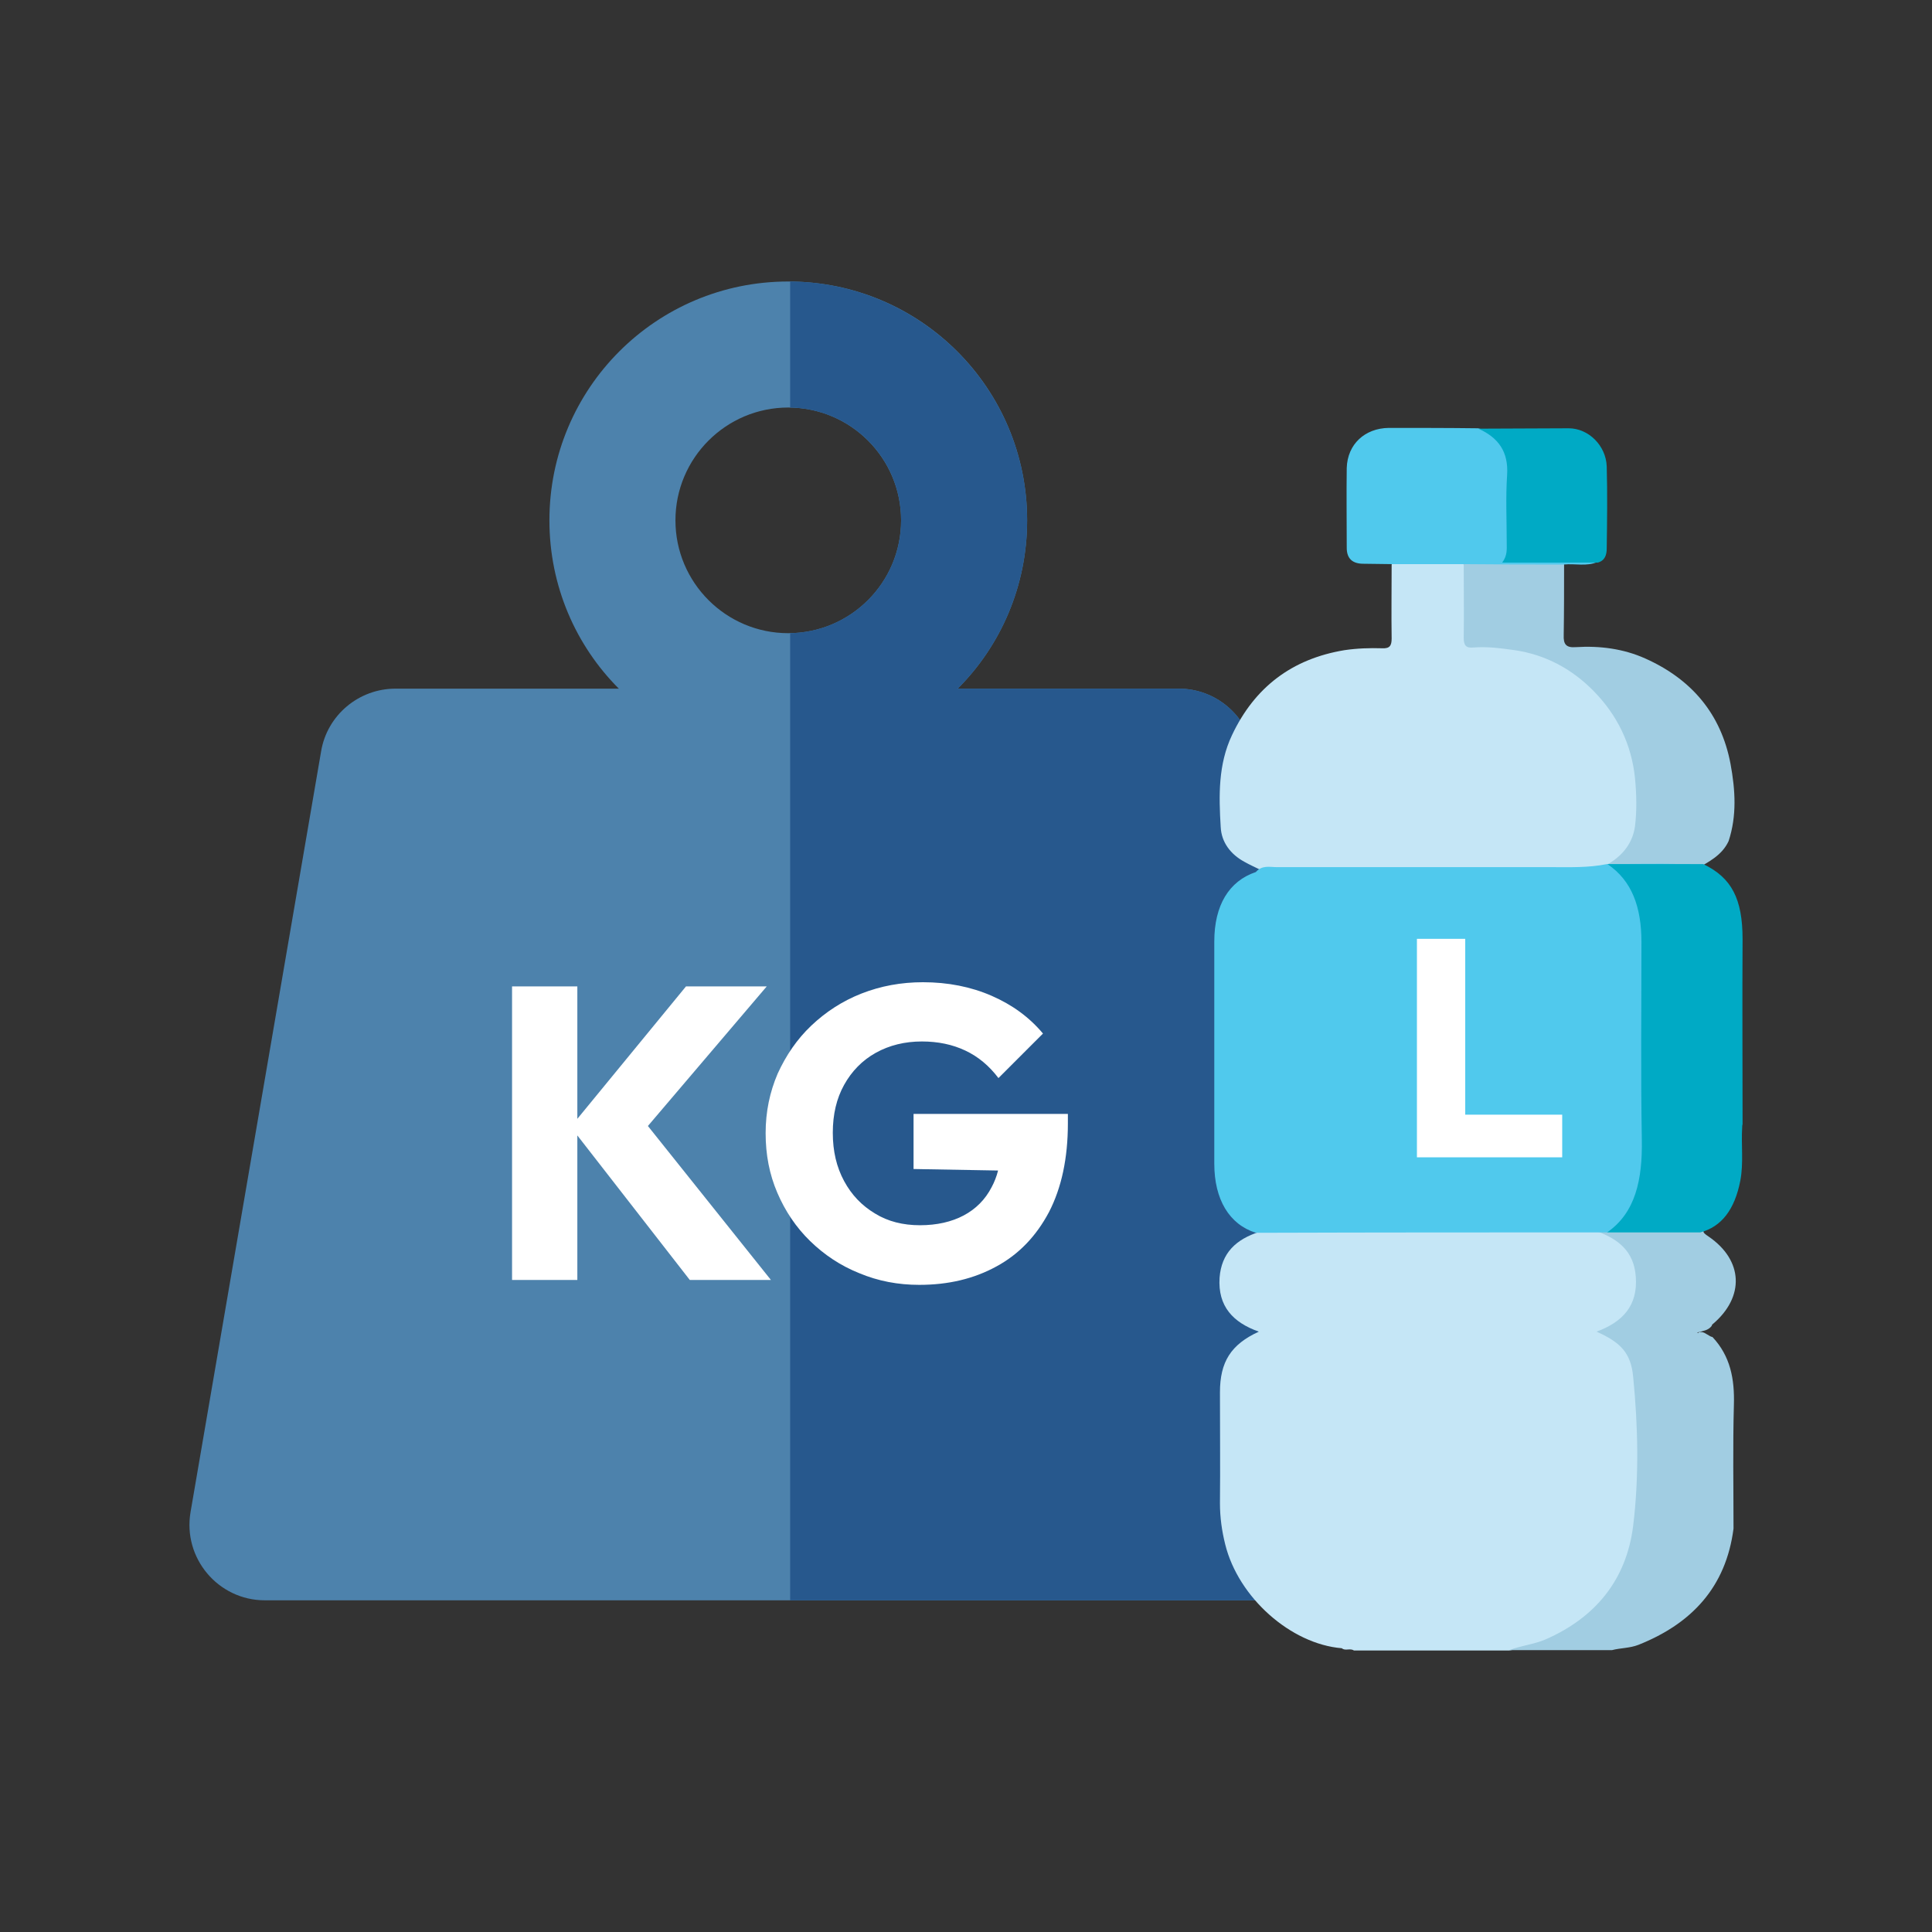 <?xml version="1.0" encoding="utf-8"?>
<!-- Generator: Adobe Illustrator 26.5.0, SVG Export Plug-In . SVG Version: 6.00 Build 0)  -->
<svg version="1.1" xmlns="http://www.w3.org/2000/svg" xmlns:xlink="http://www.w3.org/1999/xlink" x="0px" y="0px"
	 viewBox="0 0 512 512" style="enable-background:new 0 0 512 512;" xml:space="preserve">
<rect x="0" y="0" width="512" height="512" fill="#333333" stroke="none"/>
<style type="text/css">
	.st0{display:none;}
	.st1{display:inline;}
	.st2{fill:#C0EBF8;}
	.st3{fill:#7CD4E8;}
	.st4{fill:#43A9C7;}
	.st5{fill:#FFFFFF;}
	.st6{fill:#C7EAFF;}
	.st7{fill:#A1CDE2;}
	.st8{fill:#27588D;}
	.st9{fill:#4D82AC;}
	.st10{fill:#C5E6F6;}
	.st11{fill:#50C9ED;}
	.st12{fill:#00AAC5;}
	.st13{opacity:0.2;}
	.st14{opacity:0.2;fill:#50C9ED;}
	.st15{opacity:0.85;fill:#27588D;}
</style>
<g id="Capa_1" class="st0">
	<g class="st1">
		<path class="st2" d="M169.8,92.8c6.5-3.7,13.3-6.8,20-10c11.9-5.7,23.7-11.5,35.6-17.3c0.5-0.3,1-0.7,1.4-1.1c2.2,0,4.5,0,6.7,0
			c33.8,16.3,67.7,32.6,101.5,49c20.2,9.8,40.3,19.6,60.5,29.3c3.5,1.7,7,3.3,10.5,4.9c1.7,0.8,3.3,1.7,4.2,3.5
			c-5.5,3.4-11.4,6.1-17.2,8.8c-13,6.2-26,12.4-38.9,18.8c-1.7,0.8-3.3,1.8-5.3,1.6c-4.4-1.5-8.5-3.6-12.6-5.6
			c-19.8-9.8-39.7-19.2-59.5-28.9c-22.3-10.9-44.6-21.6-66.9-32.3c-12.1-5.9-24.2-11.8-36.3-17.5C172,95.3,170,95,169.8,92.8z"/>
		<path class="st3" d="M230.5,447.4c-2.5,0.5-4.6-0.7-6.7-1.7c-37-17.9-74-35.7-111-53.6C93.9,383,75,373.8,55.9,364.8
			c-4.3-2-5.9-4.8-5.9-9.6c0.1-66.2,0.1-132.4,0.1-198.6c0-1.8-0.5-3.8,0.8-5.4c1.7-1.1,3.1-0.2,4.6,0.5c15,7.3,30.1,14.5,45.1,21.8
			c31.8,15.4,63.7,30.7,95.5,46.1c10.3,5,20.5,10.2,31,14.9c1.9,0.9,4,1.7,4.5,4.1c0.4,2,0.3,4,0.3,6c0,65.2,0,130.4,0,195.6
			C231.8,442.7,232.4,445.3,230.5,447.4z"/>
		<path class="st4" d="M230.5,447.4c0-70,0-140.1,0-210.1c1.2-2.4,3.6-2.9,5.7-3.8c9.8-4.3,19.3-9.3,29-13.9c11-5.3,22.1-10.4,33-16
			c1-0.5,2-1.1,3.1-1.2c0.7,0,1.2,0.3,1.6,0.9c0.8,1.8,0.6,3.7,0.6,5.5c0,18.4,0,36.9,0,55.3c0,1.1,0,2.2,0,3.4
			c0.1,4.9,1.1,5.4,5.6,3.4c10.6-4.7,20.7-10.4,31.4-14.8c6.2-2.6,8.1-6.7,8-13.1c-0.3-20.7,0-41.3-0.1-62c0-0.5,0.1-0.9,0.4-1.2
			c1.3,0.1,2.4-0.5,3.5-1c17.9-8.7,35.8-17.4,53.7-26.1c1.3-0.7,2.6-1.5,4.2-1.4c1.2,1.4,0.8,3.1,0.8,4.7c0,66.7,0,133.4,0.1,200.1
			c0,4.2-1.6,6.7-5.3,8.5c-56.3,27.1-112.6,54.3-168.9,81.5C235,446.9,232.9,447.9,230.5,447.4z"/>
		<path class="st2" d="M301,202.8c-5.5,3.6-11.6,6.2-17.4,9.1c-11,5.4-22.1,10.6-33.2,15.9c-6.6,3.2-13.2,6.3-19.8,9.5
			c-24.7-12-49.5-24-74.2-36c-13.2-6.4-26.5-12.7-39.7-19.1c-20.8-10-41.7-20.1-62.5-30.2c-1-0.5-2-0.9-3.2-0.9
			c0.8-1.5,2.1-2.4,3.6-3.1c22.6-10.8,45.1-21.7,67.7-32.5c6.3,2.3,12.3,5.5,18.3,8.5c19.2,9.4,38.6,18.6,57.8,28
			c29.6,14.3,59.2,28.5,88.8,42.9c3.7,1.8,7.5,3.3,11.1,5.3C299.3,200.7,300.9,201,301,202.8z"/>
		<path class="st5" d="M301,202.8c-10.8-5.4-21.6-10.8-32.5-16c-8.7-4.3-17.6-8.3-26.3-12.5c-19.8-9.6-39.6-19.3-59.5-28.9
			c-19.1-9.2-38.2-18.4-57.2-27.6c-1.2-0.6-2.6-0.9-3.3-2.3c15.1-7.3,30.1-14.5,45.2-21.8c0.8-0.4,1.6-0.6,2.4-0.9
			c5.4,3.4,11.3,5.8,17,8.5c20.5,9.9,41,19.9,61.5,29.9c29.7,14.4,59.4,28.7,89.1,43.1c3.8,1.8,7.7,3.6,11.5,5.4c0,0.2,0,0.5,0,0.7
			c-1.1,2.4-3.6,2.9-5.7,3.9c-12.2,5.5-24,11.9-36.1,17.7c-1.5,0.7-2.9,2.1-4.8,1C301.8,202.9,301.4,202.8,301,202.8z"/>
		<path class="st5" d="M125.6,330.9c-1.2,0.1-2.5-0.4-3.8-1c-16-7.8-32-15.5-48-23.2c-2.2-1.1-4.2-2.3-4.8-4.9
			c-0.5-2.3,0-4.5,1.9-6.1c2-1.7,4.2-2.1,6.6-0.9c3.7,1.8,7.4,3.5,11.1,5.3c13.1,6.3,26.2,12.6,39.3,19c3.3,1.6,4.8,4.6,3.7,7.6
			C130.8,329.5,128.8,331.1,125.6,330.9z"/>
		<path class="st6" d="M68.9,328.1c0.2-4.8,4.3-7.6,8.4-5.7c9,4.2,18,8.5,26.8,13c3.4,1.7,4.3,5.1,2.8,8.2c-1.4,3-4.8,4.3-8.2,2.8
			c-8.8-4.1-17.5-8.3-26.2-12.7C70.4,332.6,68.5,330.8,68.9,328.1z"/>
		<path class="st7" d="M302.3,202.9c2.7-0.6,5-2.2,7.4-3.3c13.1-6.4,26.1-12.8,39.1-19.2c1.1,1.2,0.6,2.6,0.6,3.9
			c0,20.3-0.1,40.6,0.1,60.9c0,5.2-1.6,8.5-6.6,10.8c-11.8,5.3-23.4,11.1-35.1,16.7c-3.8,1.8-5.5,0.7-5.5-3.7
			C302.3,247,302.3,225,302.3,202.9z"/>
		<circle class="st5" cx="377" cy="360.9" r="85"/>
		<path class="st8" d="M377,428.3c-37.2,0-67.4-30.2-67.4-67.4c0-37.2,30.2-67.4,67.4-67.4s67.4,30.2,67.4,67.4
			C444.4,398,414.1,428.3,377,428.3 M377,445.9c46.9,0,85-38.1,85-85c0-46.9-38.1-85-85-85s-85,38.1-85,85
			C292,407.8,330,445.9,377,445.9L377,445.9z"/>
		<path class="st8" d="M416.3,386.1c-1,5-3,9.6-5.9,13.8c-1.1,1.7-3.5,2.1-5.1,0.8c-1.8-1.4-3.6-2.8-5.4-4.2c-1.4-1.1-1.7-3-0.8-4.5
			c0.4-0.6,0.8-1.3,1.2-1.9c7.4-12.9-0.7-29.1-14.7-32.7c-1.2-0.3-2.4-0.6-3.5-0.6c-8.1-0.1-16.1,0-24.1,0
			c3.9,3.9,7.9,7.9,11.8,11.8c1.1,1.1,1.1,2.9,0,4c-2,2-3.8,3.8-5.6,5.6c-1.1,1.1-3,1.1-4.1,0c-8.6-8.6-17.3-17.3-25.8-25.8
			c-1.3-1.3-1.3-3.3,0-4.6c8.5-8.5,17.1-17.1,25.7-25.7c1.1-1.1,2.9-1.1,4,0c1.8,1.8,3.6,3.6,5.5,5.5c1.1,1.1,1.1,2.9,0,4
			l-11.8,11.5l2.6,0c7,0,14-0.1,20.9,0.1c18.8,0.4,34.9,16.3,35.6,35.1C416.9,378.3,416.6,384.5,416.3,386.1z"/>
	</g>
</g>
<g id="unidad_de_medida">
	<g>
		<path class="st9" d="M368.3,400.6L332.1,199c-1.7-9.5-10-16.5-19.7-16.5h-58.6c11.4-11.4,18.4-27.2,18.4-44.6
			c0-35-28.3-63.3-63.3-63.3s-63.3,28.3-63.3,63.3c0,17.4,7,33.2,18.4,44.6h-59.2c-9.7,0-18.1,7-19.7,16.6L50.5,400.7
			c-2.1,12.2,7.3,23.4,19.7,23.4h278.4C361.1,424.1,370.5,412.8,368.3,400.6z M208.9,108c16.5,0,29.9,13.4,29.9,29.9
			c0,16.5-13.4,29.9-29.9,29.9S179,154.4,179,137.9C179,121.4,192.4,108,208.9,108z"/>
		<path class="st8" d="M368.3,400.6L332.1,199c-1.7-9.5-10-16.5-19.7-16.5h-58.6c11.4-11.4,18.4-27.2,18.4-44.6
			c0-34.8-28.1-63-62.8-63.3V108c16.3,0.3,29.4,13.5,29.4,29.9c0,16.3-13.1,29.6-29.4,29.9v256.3h139.2
			C361.1,424.1,370.5,412.8,368.3,400.6z"/>
		<g>
			<polygon class="st5" points="203.2,261.4 181.8,261.4 153,296.5 153,261.4 135.7,261.4 135.7,339.2 153,339.2 153,300.9 
				182.8,339.2 204.3,339.2 171.7,298.4 			"/>
			<path class="st5" d="M242.1,295.1v14.7l22.4,0.4c-0.4,1.6-1,3.1-1.7,4.4c-1.7,3.3-4.2,5.8-7.4,7.5c-3.2,1.7-7.1,2.6-11.6,2.6
				c-4.5,0-8.5-1-11.9-3.1c-3.5-2.1-6.2-4.9-8.2-8.6c-2-3.7-3-7.9-3-12.8s1-9.1,3-12.7c2-3.6,4.8-6.5,8.4-8.5c3.6-2,7.7-3,12.2-3
				c4.3,0,8.1,0.8,11.5,2.4c3.4,1.6,6.3,4,8.8,7.3l11.8-11.8c-3.6-4.3-8.1-7.6-13.6-10c-5.5-2.4-11.6-3.6-18.2-3.6
				c-5.8,0-11.2,1-16.3,3c-5.1,2-9.5,4.9-13.3,8.5c-3.8,3.6-6.7,7.9-8.9,12.7c-2.1,4.9-3.2,10.1-3.2,15.8c0,5.7,1,10.9,3.1,15.8
				c2.1,4.9,5,9.2,8.7,12.8c3.7,3.6,8,6.5,13,8.5c5,2.1,10.3,3.1,15.9,3.1c7.7,0,14.5-1.6,20.5-4.9c5.9-3.2,10.5-8,13.9-14.4
				c3.3-6.4,5-14.2,5-23.5v-2.5H242.1z"/>
		</g>
		<g>
			<path class="st10" d="M355.6,436.8c-13.5-1.1-27.4-13.4-30.9-27.5c-0.9-3.6-1.4-7.2-1.4-10.9c0.1-9.8,0-19.6,0-29.4
				c0-8.1,2.9-12.7,10.3-16.1c-6.8-2.4-10.9-6.7-10.4-14.3c0.5-6.5,4.3-10.2,10.7-12.2c-4.5-1.1-7.5-3.5-9.4-7.2
				c-3.5-7-0.3-15.5,7-18.3c0.9-0.3,1.8-0.5,2.5-1.3c0.5-0.7,1.3-0.7,2-0.6c1.7,0.4,3.3,0.3,5,0.3c26.3,0,52.7,0,79,0
				c6.2,0,10.7,2.7,13.3,8.4c3.4,7.5-0.4,16.2-8.4,18.8c0.4,0.1-0.2,0.1,0.1,0.2c5.6,1.6,8.6,5.5,9.2,11.1
				c0.7,7.6-2.1,12.2-9.2,15.2c5.8,2.6,8.8,7.4,9,13.4c0.5,13.2,1.6,26.6-0.6,39.7c-2.4,14.1-10.7,24-24,29.5
				c-3.1,1.3-6.4,1.2-9.5,1.8c-13.7,0-27.4,0-41.1,0C357.8,436.7,356.5,437.6,355.6,436.8z"/>
			<path class="st7" d="M448.5,299.6c4.9,1.7,9,4.2,10.8,9.6c2,6-0.4,12.4-6.3,15.8c-1.9,1.1-2.2,1.4-0.2,2.7
				c9.2,6.3,9.6,16,1.1,23.2c-0.2,0.1-0.2,0.3-0.3,0.5c-0.9,1.2-2.3,1.3-3.7,1.7c-0.3,0,0.3,0.4,0.2,0c1.3-0.4,2.1,0.5,3.1,1
				c0.2,0.1,0.4,0.2,0.6,0.2c4.8,5.1,5.9,11.2,5.7,18c-0.3,10.9-0.1,21.8-0.1,32.8c-2,15.5-11.1,25.2-25.2,30.8
				c-2.3,0.9-4.7,0.8-7,1.4c-9.1,0-18.1,0-27.2,0c3.1-1.2,6.4-1.5,9.5-2.8c13.3-5.8,21.5-15.8,23.3-30.1c1.6-13.1,1.3-26.4,0-39.6
				c-0.6-6.3-3.4-9.1-9.7-11.9c6.8-2.5,11-6.8,10.4-14.6c-0.5-6.7-4.6-9.9-10.3-12c7.8-2.2,10.5-7.1,10.7-13.2
				c0.2-5-3-10.9-9.9-12.7c-1.4-0.4-2.7-0.3-4.1-0.3c-26.8,0-53.5,0-80.3,0c-1.2,0-2.5,0.4-3.6-0.5c1.1-1.2,2.7-1.1,4.1-1.1
				c28.1,0,56.2-0.1,84.3,0c6.6,0,13.1-0.1,19.7,0C445.7,298.5,447.3,298.3,448.5,299.6z"/>
			<path class="st10" d="M424.5,229.9c-5.2,1-10.5,0.6-15.7,0.6c-24.9,0-49.9,0-74.8,0c-1.4-0.7-2.8-1.3-4.2-2.1
				c-3.7-2-6.1-5.2-6.3-9.2c-0.5-8.3-0.7-16.6,3-24.4c6-12.7,15.9-20.2,29.8-22.5c3.4-0.5,6.7-0.6,10-0.5c2,0.1,2.5-0.7,2.5-2.6
				c-0.1-6.5,0-13,0-19.6c0.5-0.6,1.2-0.9,1.9-0.9c5.5-0.1,11-0.6,16.5,0.3c1.6,0.9,1.4,2.5,1.4,3.9c0.1,4.5,0,9.1,0,13.6
				c0,4.2,0.1,4.3,4.2,4.3c10.1,0.1,19.4,2.6,27.2,9.4c8.7,7.6,13.4,17.1,14.1,28.6c0.2,2.7,0.1,5.5,0,8.2
				C434,223.6,430.7,228,424.5,229.9z"/>
			<path class="st7" d="M458.1,222.9c-1.8,3.9-5.5,5.6-8.9,7.6c-0.4,0.4-0.8,0.4-1.2,0c-1-0.9-2.2-0.5-3.3-0.6
				c-6.7,0-13.4,0-20.1-0.1c4.6-2.2,8-5.7,8.7-10.9c0.5-4.1,0.4-8.4,0-12.6c-0.9-9-4.7-16.8-11-23.2c-5.7-5.8-12.7-9.6-20.9-10.8
				c-3.6-0.5-7.3-1-11-0.7c-2,0.2-2.5-0.7-2.5-2.6c0.1-6.5,0-13.1,0-19.6c1-1,2.3-1,3.5-1c6.7,0,13.4,0.1,20.2,0.1
				c1,0,2.1,0,2.9,0.9c0,6.3,0,12.6-0.1,18.9c-0.1,2.4,0.6,3.4,3.2,3.2c6.3-0.4,12.6,0.4,18.4,3c12.3,5.5,20.1,14.7,22.6,27.9
				C459.9,209.4,460.3,216.2,458.1,222.9z"/>
			<path class="st11" d="M414.5,149.6c-8.9,0-17.7,0-26.6-0.1c-6.3,0-12.7,0-19,0c-2.5,0-5-0.1-7.6-0.1c-2.8,0-4.4-1.3-4.4-4.2
				c0-7.1-0.1-14.1,0-21.2c0.2-6.3,4.8-10.5,11.1-10.6c7.9,0,15.8,0,23.7,0.1c5.5,1.2,8.4,4.5,8.4,10.1c0.1,8,0.2,16-0.1,24.3
				c6.2,0,12.6,0,19,0c1.5,0,3.2-0.3,4.4,1C420.5,150.2,417.4,149.3,414.5,149.6z"/>
			<path class="st12" d="M423.4,149.1c-8.3,0-16.6,0-25.3,0c1.4-1.9,1.2-3.5,1.2-5.2c0-6-0.3-12,0.1-18c0.4-6.2-2.3-9.9-7.6-12.3
				c8,0,16-0.1,23.9-0.1c5.3,0,9.9,4.6,10.1,10.1c0.2,7.2,0.1,14.5,0,21.7C425.8,147.1,425.3,148.6,423.4,149.1z"/>
			<path class="st11" d="M425.9,326.6c-30.4,0-60.7,0-91.1,0.1c-0.7,0-1.3,0-2,0c-7-2.2-11-8.8-11-18.3c0-19.6,0-39.3,0-58.9
				c0-9.6,3.9-16,11-18.4c1.7-1.9,3.7-1.3,5.6-1.3c24.2,0,48.3,0,72.5,0c5,0,10,0.2,14.9-0.8c6.6,0,13.2-0.2,19.8,0
				c1.6,0,3.3-0.4,4.5,1.6c-0.1,1.3-1,1.6-1.7,1.6c-7.1,0.3-10.9,1.1-16.7,0.4c4.9,2.4,3.8,8.7,4.2,16.8c0.3,6.7,0.1,13.4,0.1,20.1
				c0,11.9,0,23.9,0,35.8c0,2.6,0,5.2-0.6,7.8C434,319.9,431.3,325,425.9,326.6z"/>
			<path class="st12" d="M461.8,297.9c-0.1,0.3-0.1,0.6-0.1,0.8c-0.3,4.7,0.4,9.5-0.5,14.2c-1.5,7.7-5,12.2-10.6,13.7
				c-8.2,0-16.5,0-24.7,0c7.5-5.2,9.4-13.9,9.2-24.7c-0.3-17.4-0.1-34.8-0.1-52.2c0-9.3-2.5-16.3-9-20.7c8,0,16,0,24.1,0
				c0.4,0,0.8,0,1.3,0c7.5,3.6,10.4,9.2,10.4,19.9C461.7,265.2,461.8,281.6,461.8,297.9z"/>
			<polygon class="st5" points="388.3,295.4 388.3,248.8 375.5,248.8 375.5,306.7 385.4,306.7 388.3,306.7 414,306.7 414,295.4 			
				"/>
		</g>
	</g>
</g>
<g id="impuestos" class="st0">
	<g class="st1">
		<g>
			<polygon class="st5" points="363.7,47.8 136.7,47.8 136.7,442.8 449.9,442.8 449.9,134 			"/>
		</g>
		<g class="st13">
			<polygon class="st11" points="363.7,47.8 136.7,47.8 136.7,442.8 449.9,442.8 449.9,134 			"/>
		</g>
		<polygon class="st14" points="449.9,134 363.7,47.8 292.9,47.8 292.9,442.8 449.9,442.8 		"/>
		<polygon class="st11" points="363.7,134 449.9,134 363.7,47.8 		"/>
		<rect x="177.3" y="273.4" class="st15" width="232.1" height="23.8"/>
		<rect x="292.9" y="273.4" class="st8" width="116.5" height="23.8"/>
		<rect x="177.3" y="324.3" class="st15" width="232.1" height="23.8"/>
		<rect x="292.9" y="324.3" class="st8" width="116.5" height="23.8"/>
		<rect x="177.3" y="375.2" class="st15" width="170.7" height="23.8"/>
		<rect x="292.9" y="375.2" class="st8" width="55.1" height="23.8"/>
		<g>
			<circle class="st11" cx="207.6" cy="120" r="25"/>
			<circle class="st11" cx="295.9" cy="208.2" r="25"/>
			
				<rect x="161" y="151.4" transform="matrix(0.707 -0.707 0.707 0.707 -42.282 226.091)" class="st11" width="181.5" height="25.4"/>
		</g>
	</g>
</g>
</svg>
